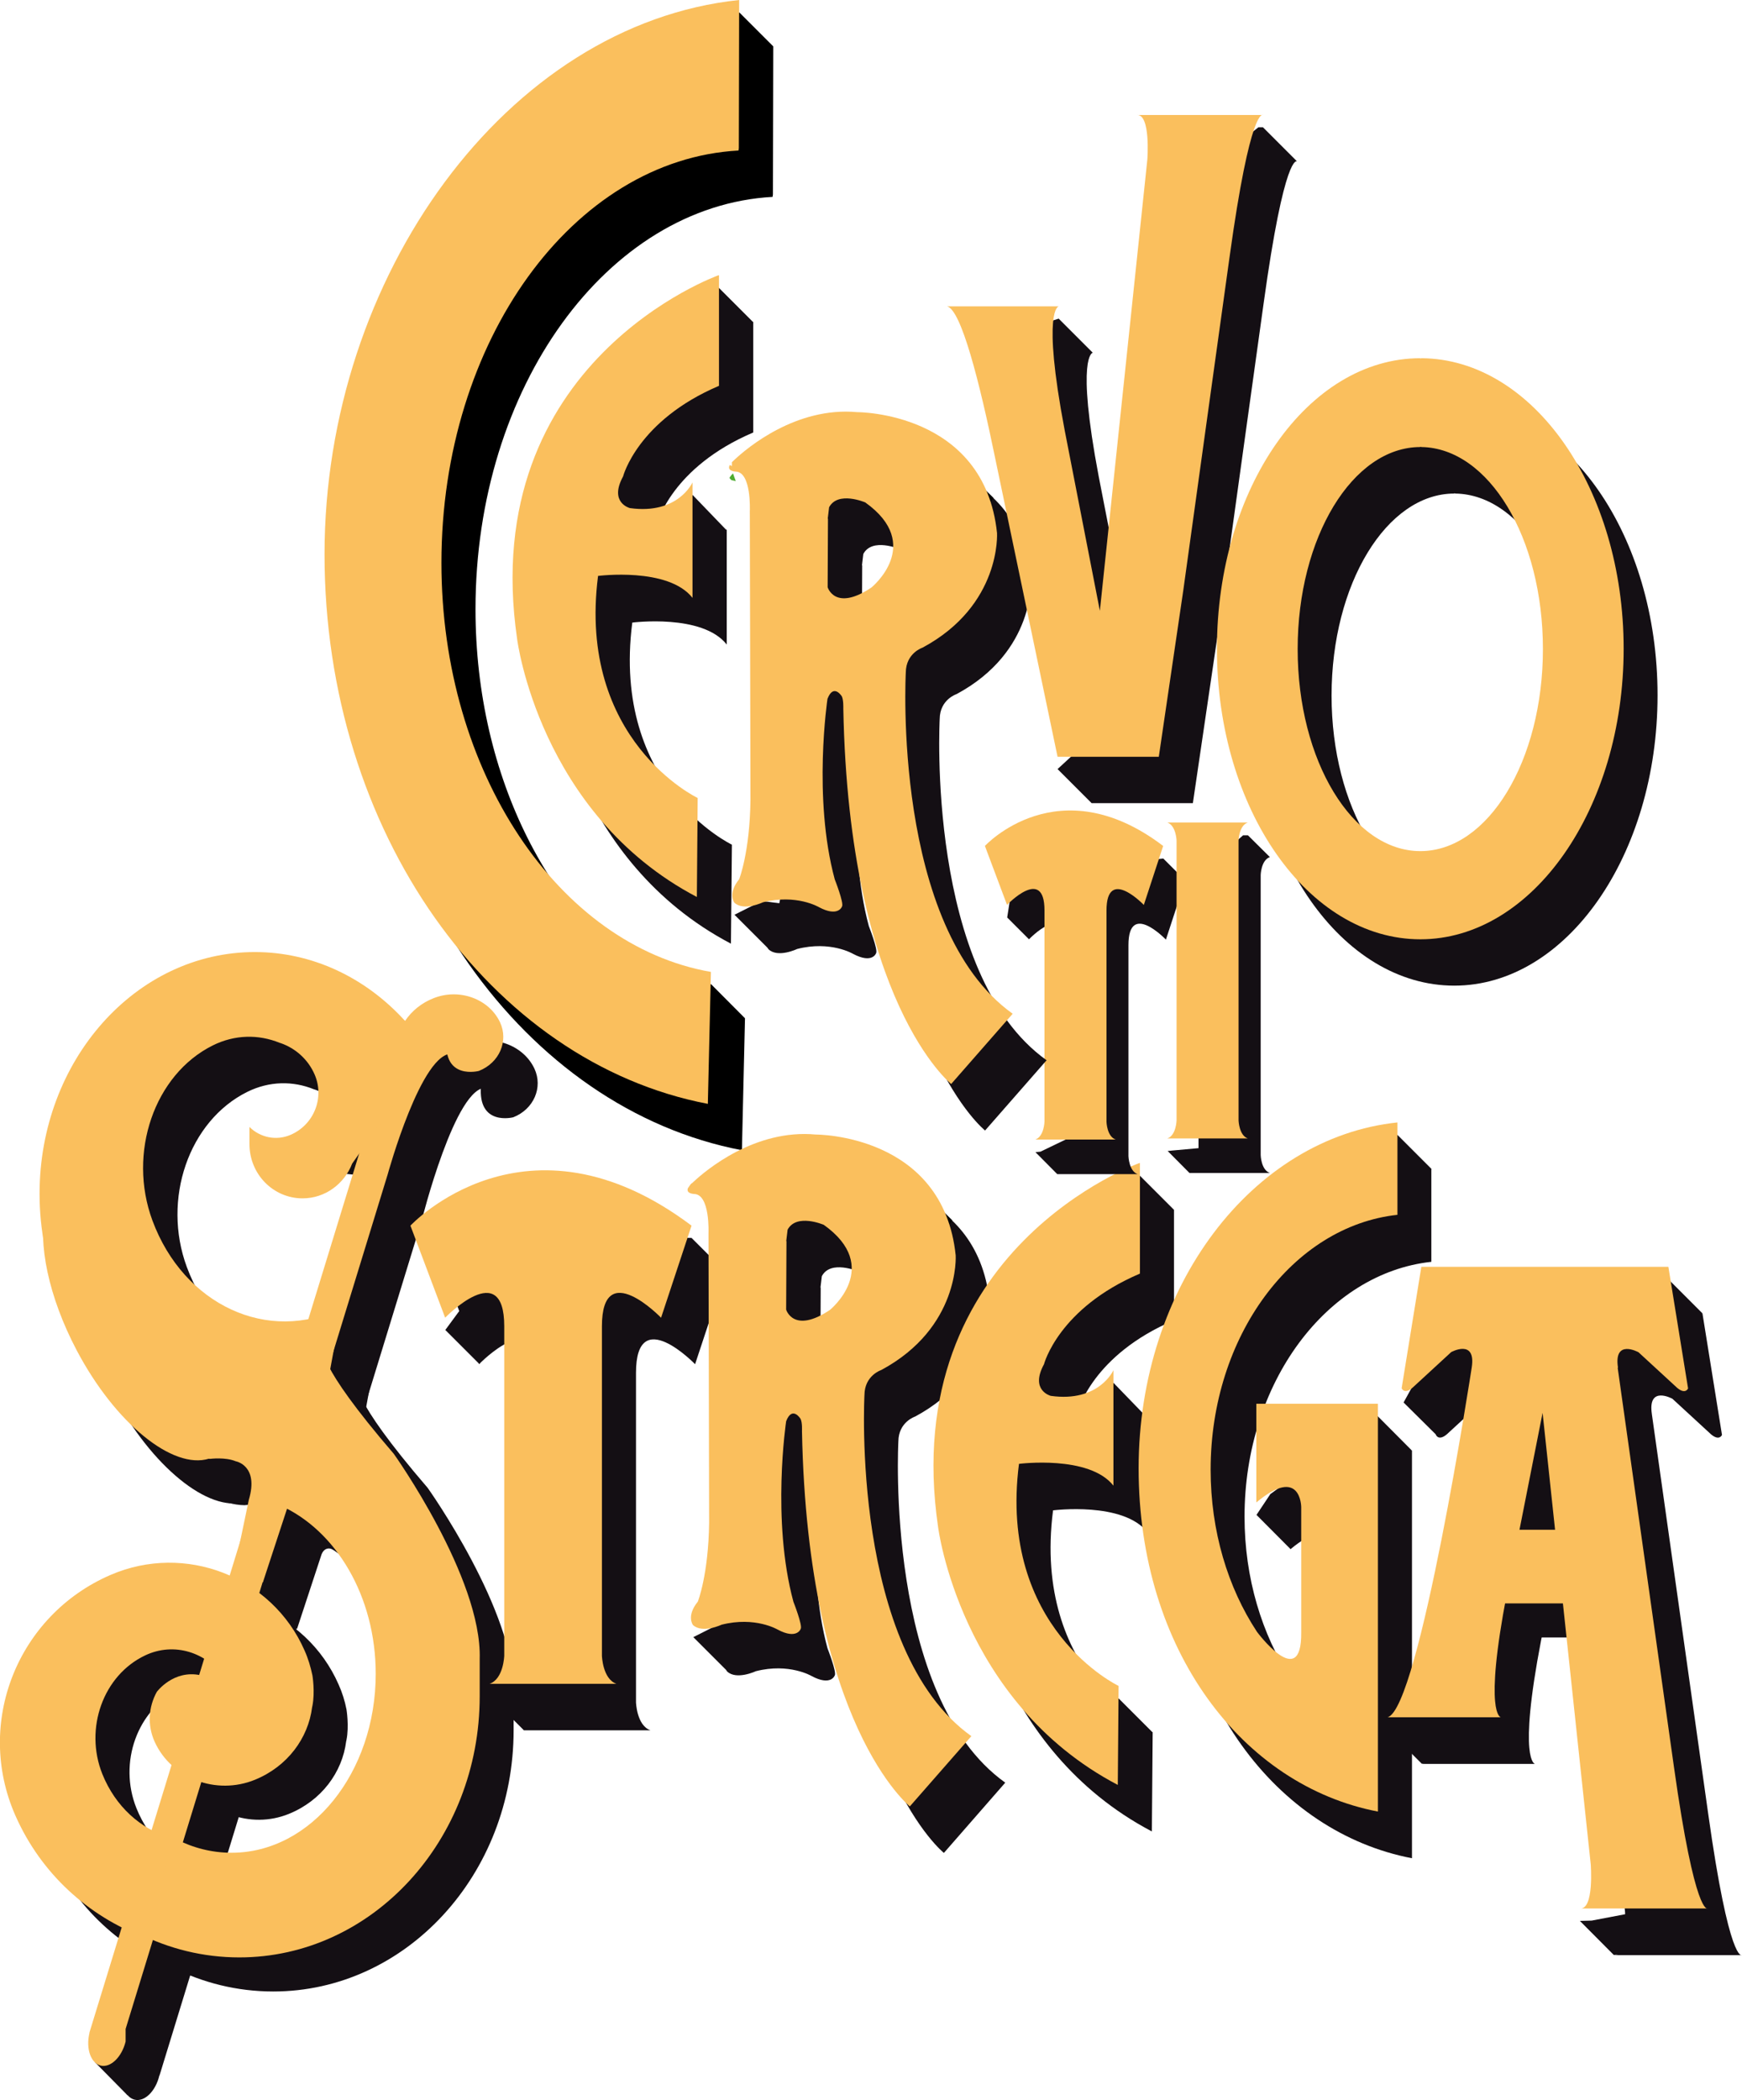 <svg xmlns="http://www.w3.org/2000/svg" id="Livello_1" data-name="Livello 1" viewBox="0 0 107.89 130.03"><g><path d="M40.99,61.15c-6.79-3.94-11.54-12.95-11.54-23.43,0-13.75,8.17-24.96,18.4-25.53l.02-.15,.02-9.17-2.11-2.11-3.89,3.56c-11.41,4.39-19.68,17.44-19.68,32.87,0,17.2,10.29,31.46,23.74,34.03l.19-8.17h0l-2.1-2.11s-3.04,.21-3.04,.21Z"></path><g><polygon points="7.91 129.75 5.88 127.69 8.92 119.45 17.21 90.97 23.26 72.28 26.88 64.33 28.37 64.57 28.76 66.08 24.9 76.19 13.2 111.22 7.91 129.75" fill="#140f14"></polygon><polygon points="86.93 86.84 89.07 88.96 90.82 85.87 95.29 86.38 105.44 81.32 103.33 79.21 92.74 81.82 88.59 83.83 86.93 86.84" fill="#140f14"></polygon><path d="M22.17,85.65s-.65,.7,4.32,6.48c0,0,5.47,7.68,5.32,12.7v2.31c0,8.93-6.67,16.17-14.89,16.17-2.24,0-4.37-.54-6.27-1.5l2.36-5.82c1.06,.54,2.21,.84,3.43,.84,4.94,0,8.94-4.96,8.94-11.08,0-4.8-2.46-8.88-5.9-10.42l2.71-9.67h-.02Z" fill="#140f14"></path><path d="M88.66,72.38c-8.98,.94-16.03,10.18-16.03,21.43s6.43,19.64,14.82,21.25v-25.25h-7.53v6.12c2.76-2.31,2.78,.28,2.78,.28v7.77c.04,3.71-2.75-.03-2.75-.03-1.79-2.73-2.87-6.23-2.87-10.04,0-8.28,5.09-15.08,11.57-15.78v-5.75Z" fill="#140f14"></path><g><path d="M44.9,76.2s.06-.06,.17-.16c.74-.68,3.78-3.27,7.57-2.91,0,0,7.87-.04,8.65,7.48,0,0,.28,4.47-4.61,7.1,0,0-1.03,.33-1.04,1.54,0,0-.87,15.78,6.62,21.13l-3.8,4.35s-6.33-5.02-6.68-23.25c0,0,.03-.52-.09-.75,0,0-.51-.83-.89,.15,0,0-.92,6.12,.45,11.18,0,0,.58,1.47,.45,1.68,0,0-.23,.68-1.43,.04,0,0-1.39-.83-3.46-.3,0,0-1.19,.56-1.77,.02,0,0-.43-.55,.3-1.45,0,0,.66-1.66,.7-4.9l-.04-17.91s.11-2.41-.89-2.43c0,0-.57-.02-.36-.41l6.08,3.33-.02,4.24s.45,1.53,2.71,.02c0,0,3.28-2.66-.38-5.27,0,0-1.7-.73-2.24,.3l-.11,.92-5.91-3.37v-.35l.02-.02Z" fill="#140f14"></path><path d="M44.95,76.15s-.18,.18-.21,.28l.12,.13,.27,.06-.17-.47h-.01Z" fill="#140f14"></path></g><path d="M72.69,74.89s-15,5.32-12.48,22.54c0,0,1.36,10.84,11.13,15.97l.05-6.13s-7.48-3.55-6.17-13.75c0,0,4.35-.56,5.85,1.36v-7.15s-.89,2.01-3.88,1.59c0,0-1.31-.33-.42-1.96,0,0,.89-3.46,5.94-5.61v-6.84l-.02-.02Z" fill="#140f14"></path><path d="M33.34,103.29v2.1s-.04,1.44-.91,1.73l-2.11-2.11,3.01-1.73h.01Z" fill="#140f14"></path><g><path d="M102.31,87.57c-.28-1.82,1.27-.96,1.27-.96l2.39,2.2c.52,.44,.68,.04,.68,.04l-1.21-7.53h-15.3l-1.21,7.52s.16,.41,.68-.03l2.39-2.2s1.55-.86,1.27,.96c0,0-3.25,21.16-5.21,21.65h7.01s-1.07-.14,.38-7.67l2.21-11.18,2.98,27.94s.23,2.86-.68,2.75h7.93s-.78,.6-2.1-8.8l-3.48-24.68h0Z" fill="#140f14"></path><rect x="93.47" y="96.83" width="7.37" height="4.56" fill="#140f14"></rect></g><path d="M11.02,122.06c-3.44-1.31-6.37-3.93-7.96-7.54-2.53-5.72,.11-12.39,5.89-14.89,4.62-2,10.01,.09,12.02,4.67,.23,.51,.39,1.03,.49,1.55,0,0,.17,1.02,0,1.88l-.02,.09c-.24,1.92-1.53,3.67-3.54,4.49-2.4,.98-5.18-.07-6.21-2.35-.47-1.03-.38-2.16,.13-3.09,0,0,1.03-1.4,2.72-1.03l1.5,.21c-1.11-1.64-3.15-2.29-4.94-1.44-2.6,1.24-3.78,4.53-2.65,7.35,.8,2,2.37,3.39,4.17,3.93l-1.61,6.15v.02Z" fill="#140f14"></path><path d="M30.15,67.36c-1.92-.25-4.04,8.24-4.04,8.24l-16.23,52.91h-.01c-.23,.98-.92,1.65-1.53,1.5-.62-.15-.93-1.05-.7-2.02v-.03l18.56-60.48,2.97-.68,.98,.55h0Z" fill="#140f14"></path><g><path d="M15.17,92.99c-2.24,.69-5.8-2.18-8.19-6.71-1.75-3.32-2.42-6.65-1.93-8.77l10.12,15.48Z" fill="#140f14"></path><path d="M23.28,83.86c-4.52,2.25-9.77-.17-11.71-5.41-1.55-4.19,.12-9.04,3.74-10.84,1.37-.68,2.84-.69,4.14-.16l.07,.02c.91,.32,1.69,1,2.1,1.95,.49,1.14,.18,2.41-.69,3.21l4.44,.47,.11-.36,.59-.84,2.84-5.35,.88,.69c-.21,2.52,2,1.94,2,1.94,1.27-.5,1.85-1.85,1.31-3.01-.68-1.45-2.52-2.13-4.1-1.5-.77,.3-1.38,.8-1.78,1.41l-.08-.08c-2.4-2.58-5.65-4.18-9.24-4.18-7.36,0-13.33,6.7-13.33,14.97,0,2.23,.44,4.35,1.22,6.26,0,0,3.96,7.57,6.89,9.3,0,0,1.07,.83,2.46,.85,0,0,.93-.12,1.58,.15,0,0,1.45,.25,.81,2.39l-.85,4.07,1.72,1.04,1.51-4.59s.26-.83,1.09-.04" fill="#140f14"></path></g><g><polygon points="42.12 76.64 42.83 76.65 44.94 78.76 43.46 79.19 42.12 76.64" fill="#140f14"></polygon><polyline points="27.58 82.35 29.69 84.46 30.47 82.53 29.06 80.34" fill="#140f14"></polyline><path d="M33.34,103.29v-18.3c0-4.32-3.66-.53-3.66-.53l-2.15-5.7s7.16-7.71,17.41,0l-1.89,5.71s-3.66-3.79-3.66,.53v20.4s.04,1.44,.9,1.74h-7.86" fill="#140f14"></path></g><path d="M40.94,81.59s-3.66-3.79-3.66,.53v20.4s.04,1.44,.9,1.74h-7.86c.87-.3,.91-1.74,.91-1.74v-20.4c0-4.31-3.66-.53-3.66-.53l-2.15-5.7s7.16-7.71,17.41,0l-1.89,5.71h0Z" fill="#fabf5d"></path><polygon points="85.95 107.1 88.06 109.21 91.11 108.41 91.77 105.78 89.63 104.91 85.95 107.1" fill="#140f14"></polygon><polygon points="97.85 118.94 99.95 121.05 101.79 120.93 102.32 119.67 102.32 118.21 98.58 118.92 97.85 118.94" fill="#140f14"></polygon><g><path d="M100.21,84.69c-.28-1.82,1.27-.96,1.27-.96l2.39,2.2c.52,.44,.68,.04,.68,.04l-1.22-7.53h-15.3l-1.22,7.52s.16,.41,.68-.04l2.39-2.2s1.55-.85,1.27,.96c0,0-3.25,21.15-5.21,21.65h7.01s-1.07-.14,.38-7.67l2.21-11.18,2.98,27.94s.23,2.86-.68,2.75h7.93s-.78,.6-2.1-8.8l-3.48-24.68h.02Z" fill="#fabf5d"></path><rect x="91.36" y="94.72" width="7.37" height="4.56" fill="#fabf5d"></rect></g><polygon points="77.82 93.8 79.92 95.91 80.32 95.17 82.26 94.51 87.43 89.8 85.33 87.69 78.68 92.51 77.82 93.8" fill="#140f14"></polygon><polygon points="88.66 72.38 86.55 70.27 85.27 71.89 86.18 73.98 87.33 74.15 88.66 72.38" fill="#140f14"></polygon><polygon points="70.58 72.78 72.69 74.89 71.31 77.25 68.95 77.27 69.03 74.84 70.58 72.78" fill="#140f14"></polygon><polygon points="68.95 85.61 71.06 87.79 70.5 89.13 68.43 90.05 67.42 88.23 68.95 85.61" fill="#140f14"></polygon><path d="M86.55,69.5c-8.98,.94-16.03,10.17-16.03,21.42s6.43,19.64,14.82,21.25v-25.25h-7.53v6.11c2.76-2.31,2.78,.28,2.78,.28v7.77c.04,3.71-2.74-.04-2.74-.04-1.8-2.73-2.87-6.23-2.87-10.04,0-8.28,5.09-15.08,11.57-15.78,0,0,0-5.72,0-5.72Z" fill="#fabf5d"></path><polygon points="69.28 105.16 71.39 107.27 70.41 108.97 68.18 108 69.28 105.16" fill="#140f14"></polygon><path d="M70.58,72.01s-15,5.32-12.48,22.54c0,0,1.35,10.84,11.13,15.97l.05-6.13s-7.48-3.55-6.17-13.75c0,0,4.35-.56,5.85,1.35v-7.15s-.89,2.01-3.88,1.59c0,0-1.31-.33-.42-1.96,0,0,.89-3.46,5.94-5.61v-6.84h-.02Z" fill="#fabf5d"></path><line x1="46.44" y1="100.75" x2="44.62" y2="100.52" fill="none"></line><polygon points="46.44 100.75 46.66 102.14 45.87 103.23 45.05 103.48 42.94 101.37 44.62 100.52 45.31 100.16 45.95 100.16 46.44 100.75" fill="#140f14"></polygon><polygon points="57 73.59 58.98 75.56 58.47 76.3 56.8 75.39 57 73.59"></polygon><g><path d="M42.8,73.32s.06-.06,.17-.16c.73-.68,3.78-3.27,7.57-2.91,0,0,7.87-.04,8.65,7.48,0,0,.28,4.47-4.61,7.1,0,0-1.03,.33-1.04,1.54,0,0-.87,15.78,6.62,21.13l-3.81,4.35s-6.33-5.02-6.68-23.25c0,0,.03-.52-.09-.75,0,0-.51-.83-.89,.15,0,0-.92,6.12,.45,11.18,0,0,.58,1.47,.45,1.68,0,0-.23,.68-1.43,.04,0,0-1.39-.83-3.47-.3,0,0-1.18,.56-1.77,.02,0,0-.43-.55,.3-1.45,0,0,.66-1.66,.7-4.9l-.04-17.91s.11-2.41-.89-2.43c0,0-.57-.02-.36-.41l6.08,3.33-.02,4.24s.45,1.53,2.71,.02c0,0,3.28-2.66-.38-5.27,0,0-1.69-.73-2.24,.3l-.11,.92-5.91-3.37v-.35l.04-.02Z" fill="#fabf5d"></path><path d="M42.85,73.26s-.18,.18-.21,.28l.12,.13,.27,.06-.17-.47h-.01Z" fill="#fabf5d"></path></g><g><path d="M8.91,119.95c-3.44-1.31-6.37-3.93-7.96-7.54-2.52-5.72,.12-12.39,5.89-14.89,4.62-2,10.01,.09,12.02,4.67,.23,.51,.38,1.03,.49,1.55,0,0,.17,1.01,0,1.88l-.02,.09c-.24,1.92-1.53,3.67-3.54,4.49-2.4,.98-5.18-.08-6.21-2.35-.47-1.04-.38-2.16,.13-3.09,0,0,1.03-1.4,2.72-1.03l1.5,.21c-1.11-1.64-3.15-2.29-4.94-1.44-2.6,1.23-3.78,4.53-2.65,7.35,.81,2.01,2.37,3.39,4.17,3.93l-1.61,6.15v.02Z" fill="#fabf5d"></path><path d="M28.05,65.25c-1.92-.25-4.04,7.47-4.04,7.47L7.78,125.63v.78c-.24,.97-.93,1.63-1.54,1.49-.62-.15-.93-1.05-.7-2.02v-.03l18.56-60.47,2.97-.68s.98,.55,.98,.55Z" fill="#fabf5d"></path><g><path d="M12.94,90.32c-2.24,.69-5.8-2.18-8.19-6.71-1.75-3.32-2.42-6.65-1.93-8.77l10.12,15.48Z" fill="#fabf5d"></path><path d="M18.88,93.34c-.83-.79-1.09,.04-1.09,.04l-1.51,4.6-1.72-1.04,.85-4.07c.64-2.14-.81-2.39-.81-2.39-.65-.27-1.58-.15-1.58-.15-1.38-.02-2.46-.85-2.46-.85-2.93-1.73-6.89-9.3-6.89-9.3-.78-1.9-1.22-4.02-1.22-6.26,0-8.27,5.97-14.97,13.33-14.97,3.58,0,6.84,1.59,9.23,4.18l.08,.08c.41-.61,1.01-1.11,1.78-1.41,1.59-.62,3.42,.05,4.1,1.5,.54,1.16-.04,2.51-1.31,3.01,0,0-2.22,.59-2-1.94l-.88-.7-2.84,5.35-2.13,3.03c-.48,1.25-1.67,2.15-3.07,2.15-1.82,0-3.29-1.5-3.29-3.36v-1.06c.66,.65,1.65,.87,2.54,.49,1.45-.62,2.12-2.29,1.5-3.73-.41-.95-1.19-1.63-2.1-1.95l-.07-.02c-1.3-.53-2.77-.52-4.14,.16-3.62,1.8-5.29,6.65-3.74,10.84,1.94,5.24,7.19,7.66,11.71,5.41" fill="#fabf5d"></path></g><path d="M20.07,83.54s-.65,.7,4.32,6.48c0,0,5.47,7.68,5.32,12.7v2.31c0,8.93-6.67,16.17-14.89,16.17-2.24,0-4.37-.54-6.27-1.5l2.36-5.82c1.05,.54,2.21,.84,3.43,.84,4.93,0,8.93-4.96,8.93-11.08,0-4.8-2.46-8.88-5.9-10.42l2.71-9.67h-.01Z" fill="#fabf5d"></path><polygon points="26.17 63.44 25.98 65.66 27.98 64.98 27.96 63.85 26.17 63.44" fill="#fabf5d"></polygon></g></g><g><path d="M66.05,70.51v-12.01c0-2.77-2.32-.34-2.32-.34l-1.35-1.35,.25-1.61-.26-.69s3.6-3.92,8.98-1.28l.7-.07,1.36,1.36-1.2,3.66s-2.32-2.43-2.32,.34v13.07s.03,.93,.57,1.11h-4.98l-1.35-1.36,.31-.03,1.62-.78v-.02Z" fill="#140f14"></path><path d="M70.85,56.04s-2.32-2.43-2.32,.34v13.07s.02,.92,.57,1.11h-4.98c.55-.19,.57-1.12,.57-1.12v-13.07c0-2.77-2.32-.34-2.32-.34l-1.37-3.65s4.54-4.94,11.04,0l-1.2,3.66h.01Z" fill="#fabf5d"></path></g><g><path d="M74.23,71.08v-16.9s-.02-.92-.57-1.11h2.09l.89-1.04,.35-.31h.3l1.36,1.35c-.55,.19-.57,1.11-.57,1.11v17.34s.02,.92,.57,1.11h-4.98l-1.35-1.36,.28-.03,1.65-.15h-.02Z" fill="#140f14"></path><path d="M76.71,61.28v8.1s.03,.92,.57,1.11h-4.98c.55-.19,.57-1.12,.57-1.12v-17.33s-.03-.92-.57-1.11h4.98c-.55,.19-.57,1.12-.57,1.12v9.23Z" fill="#fabf5d"></path></g><path d="M46.62,19.92s-15,5.32-12.48,22.54c0,0,1.35,10.84,11.13,15.97l.06-6.13s-7.48-3.55-6.17-13.75c0,0,4.35-.56,5.85,1.36v-7.15s-.89,2.01-3.88,1.59c0,0-1.31-.33-.42-1.96,0,0,.89-3.46,5.94-5.61v-6.84l-.03-.02Z" fill="#140f14"></path><polygon points="44.51 17.81 46.62 19.92 45.24 22.28 42.88 22.3 42.96 19.87 44.51 17.81" fill="#140f14"></polygon><polygon points="42.89 30.64 44.99 32.82 44.43 34.16 42.37 35.08 41.35 33.26 42.89 30.64" fill="#140f14"></polygon><path d="M43.84,68.35c-13.45-2.57-23.74-16.83-23.74-34.03S31.39,1.51,45.78,0l-.02,9.17-.02,.15c-10.23,.56-18.4,11.78-18.4,25.53,0,12.97,7.27,23.69,16.69,25.33,0,0-.19,8.17-.19,8.17Z" fill="#fabf5d"></path><path d="M44.51,17.04s-15,5.32-12.48,22.54c0,0,1.36,10.83,11.13,15.96l.05-6.13s-7.48-3.55-6.17-13.75c0,0,4.35-.56,5.85,1.36v-7.15s-.89,2.01-3.88,1.59c0,0-1.31-.33-.42-1.96,0,0,.89-3.46,5.94-5.61v-6.84h-.02Z" fill="#fabf5d"></path><g><g><path d="M47.46,31.47s.06-.06,.17-.16c.74-.68,3.78-3.27,7.57-2.91,0,0,7.87-.04,8.65,7.48,0,0,.29,4.47-4.61,7.1,0,0-1.03,.33-1.04,1.54,0,0-.87,15.78,6.62,21.13l-3.81,4.35s-6.33-5.02-6.68-23.25c0,0,.02-.52-.09-.75,0,0-.51-.83-.88,.15,0,0-.92,6.12,.45,11.19,0,0,.58,1.47,.45,1.68,0,0-.22,.68-1.43,.04,0,0-1.39-.83-3.46-.3,0,0-1.19,.57-1.77,.02,0,0-.43-.55,.3-1.45,0,0,.66-1.66,.7-4.9l-.04-17.91s.11-2.41-.88-2.43c0,0-.56-.02-.36-.41l6.08,3.33-.02,4.24s.45,1.52,2.71,.02c0,0,3.28-2.65-.38-5.27,0,0-1.69-.73-2.24,.3l-.11,.92-5.91-3.37v-.38Z" fill="#140f14"></path><path d="M47.5,31.43s-.18,.18-.21,.28l.12,.13,.27,.06-.17-.47h-.01Z" fill="#140f14"></path></g><polygon points="45.49 56.64 47.6 58.75 48.42 58.5 49.21 57.42 48.99 56.02 47.18 55.79 45.49 56.64" fill="#140f14"></polygon><polygon points="59.55 28.87 61.53 30.83 61.02 31.58 59.35 30.66 59.55 28.87"></polygon><g><path d="M45.35,28.6s.06-.06,.17-.16c.74-.69,3.78-3.27,7.57-2.92,0,0,7.87-.04,8.66,7.48,0,0,.28,4.47-4.61,7.1,0,0-1.03,.33-1.04,1.54,0,0-.87,15.78,6.62,21.13l-3.81,4.35s-6.33-5.02-6.68-23.25c0,0,.02-.52-.09-.75,0,0-.51-.83-.89,.15,0,0-.92,6.12,.45,11.18,0,0,.58,1.47,.45,1.68,0,0-.23,.68-1.43,.04,0,0-1.39-.83-3.47-.3,0,0-1.19,.57-1.77,.02,0,0-.43-.55,.3-1.45,0,0,.66-1.66,.7-4.9l-.04-17.91s.11-2.41-.88-2.43c0,0-.57-.02-.36-.41l6.08,3.33-.02,4.24s.45,1.53,2.71,.02c0,0,3.28-2.66-.38-5.27,0,0-1.69-.73-2.24,.3l-.11,.92-5.91-3.37v-.35h.02Z" fill="#fabf5d"></path><path d="M45.39,29.32s-.18,.18-.21,.28l.12,.13,.27,.06-.17-.47h-.01Z" fill="#4fad32"></path></g></g><g><path d="M75.3,10h-2.8c.89-.1,.67,2.75,.67,2.75l-2.94,27.94-2.18-11.18c-1.43-7.53-.37-7.67-.37-7.67l-2.11-2.11-1.2,.38-1.4,1.73h-2.2c.87,.22,2,4.64,2.98,9.42l3.15,15.07-1.4,1.29,2.11,2.11h6.27l1.51-10.26,1.71-12.33,1.16-8.34c1.3-9.41,2.07-8.81,2.07-8.81l-2.11-2.11h-.28l-2.64,2.11h0Z" fill="#140f14"></path><path d="M73.28,36.6l1.71-12.33,1.16-8.34c1.3-9.41,2.07-8.81,2.07-8.81h-7.83c.89-.1,.67,2.76,.67,2.76l-2.94,27.94-2.18-11.18c-1.43-7.53-.37-7.67-.37-7.67h-6.91c.87,.22,2,4.64,2.98,9.42l3.86,18.47h6.27s1.51-10.26,1.51-10.26Z" fill="#fabf5d"></path></g><g><path d="M90.07,30.56c-4.19,0-7.6,5.6-7.6,12.51s3.4,12.51,7.6,12.51,7.59-5.6,7.59-12.51-3.36-12.44-7.52-12.51l-.93-.24-.18-4.94,1.11-.32c6.92,.05,12.52,8.09,12.52,17.99s-5.64,17.98-12.59,17.98-12.59-8.05-12.59-17.98,5.64-17.99,12.59-17.99v5.49h0Z" fill="#140f14"></path><path d="M87.97,27.68c-4.2,0-7.6,5.6-7.6,12.51s3.4,12.51,7.6,12.51,7.59-5.6,7.59-12.51-3.36-12.44-7.52-12.51l-.93-.24-.18-4.94,1.11-.32c6.92,.05,12.52,8.09,12.52,17.99s-5.64,17.99-12.59,17.99-12.6-8.05-12.6-17.99,5.64-17.99,12.6-17.99v5.49h0Z" fill="#fabf5d"></path></g></g><path d="M28.69,66.42l.53,.03,.38,.36s-.11,.36-.14,.36-.3,.11-.39,.08-.55-.16-.56-.2c0-.04,.17-.64,.17-.64h.01Z" fill="#140f14"></path></svg>